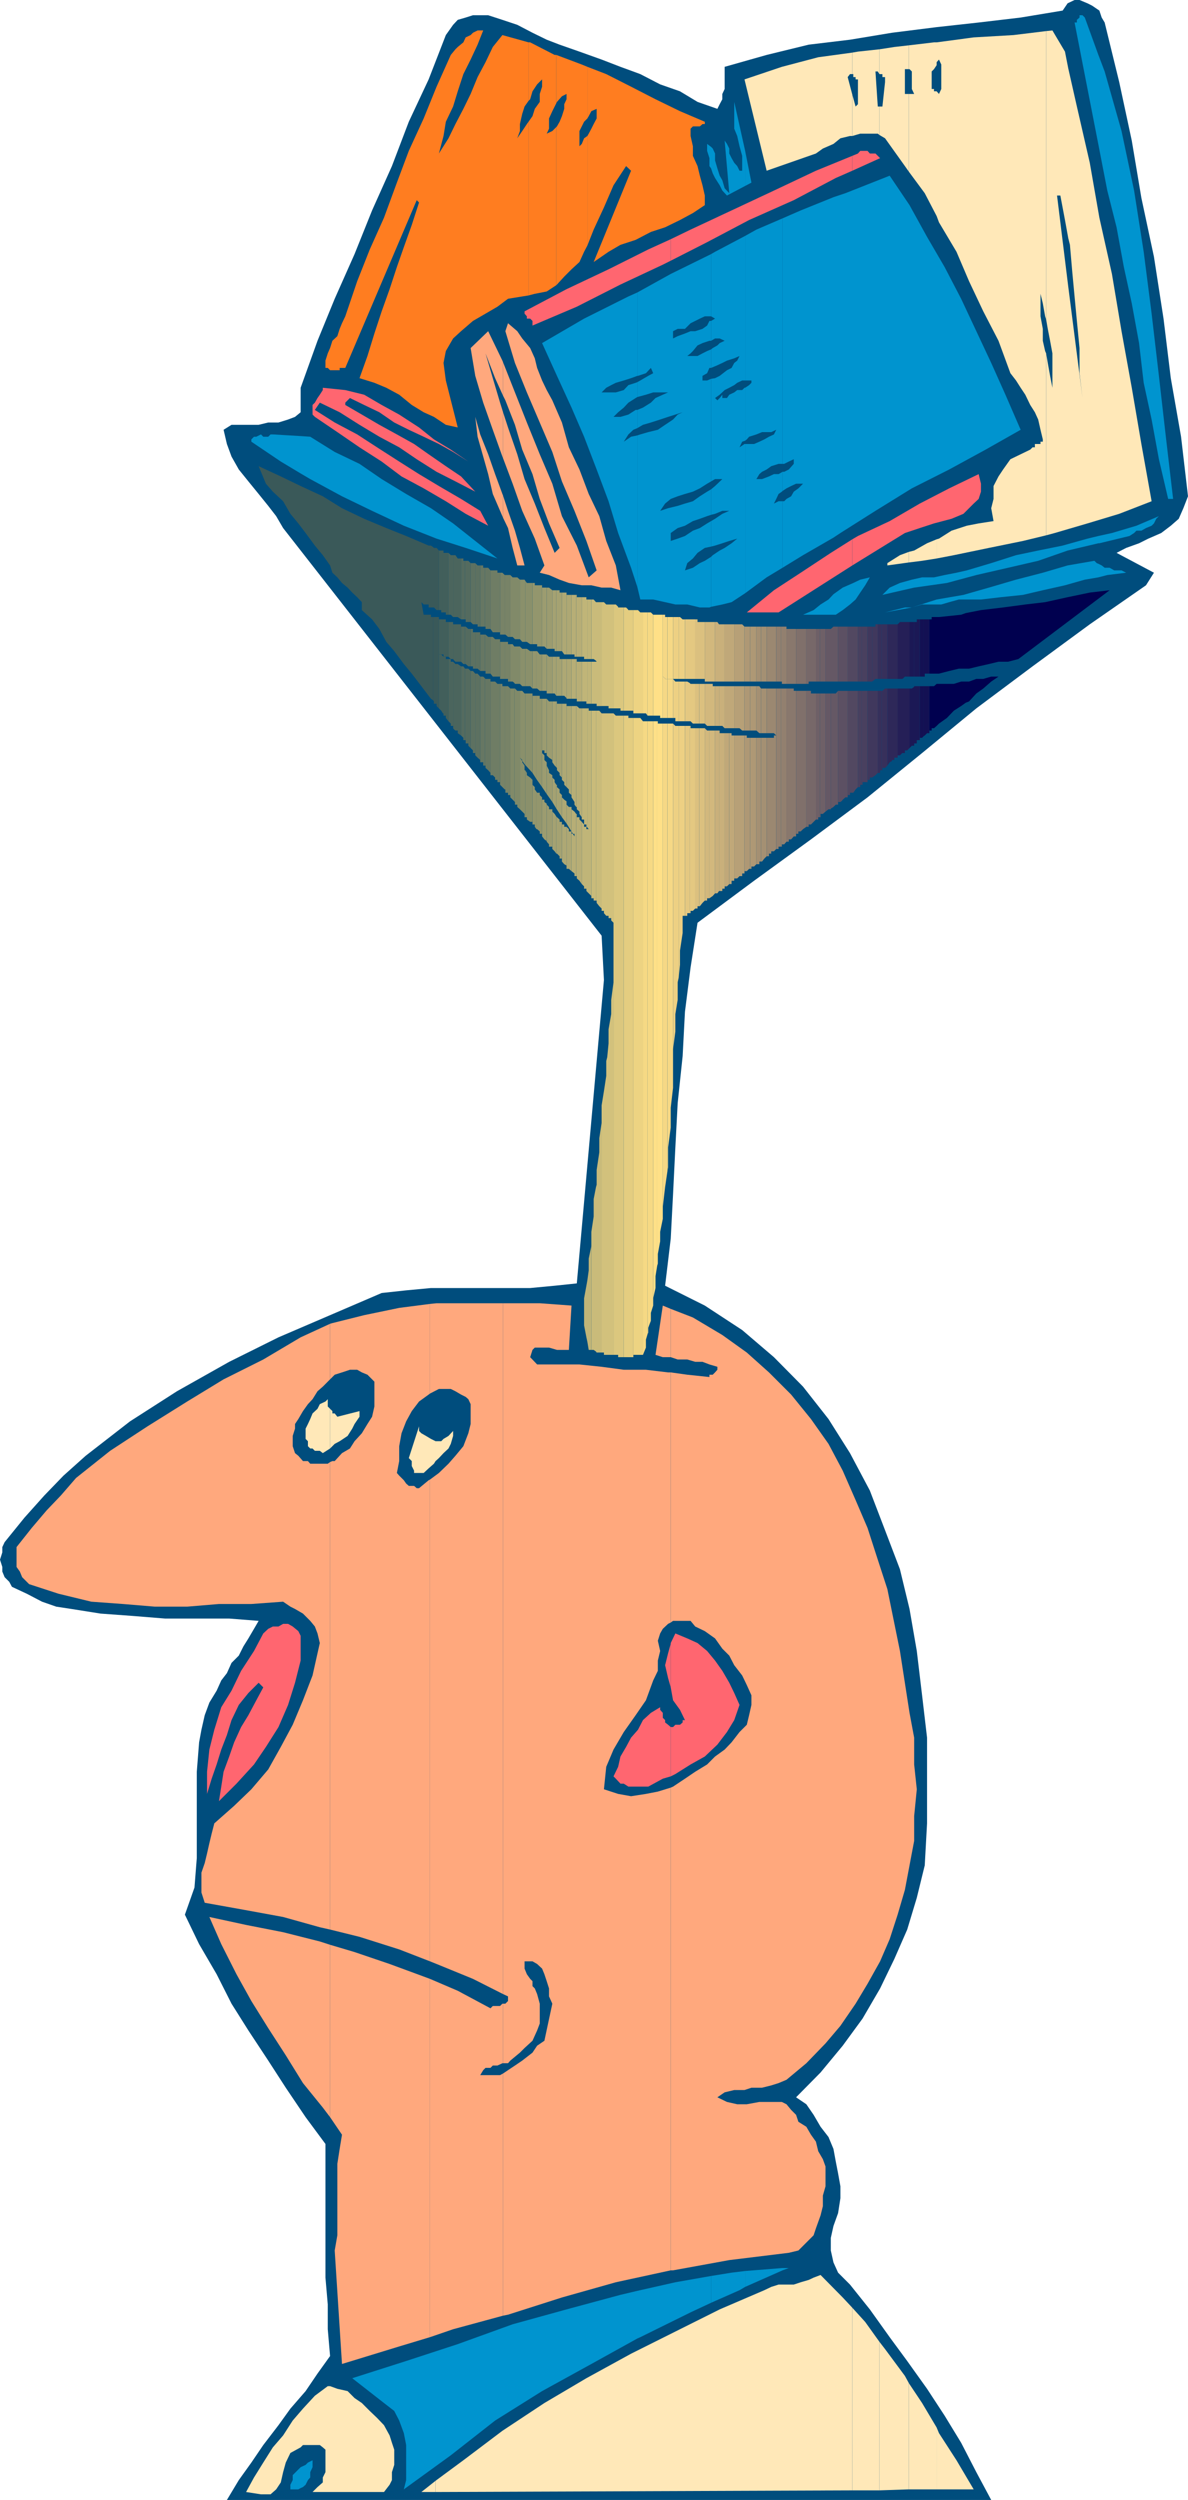 <svg xmlns="http://www.w3.org/2000/svg" width="359.199" height="755.602"><path fill="#004d7d" d="m334 6.8 4.402 18 3.797 17.7 2.903 17.3 3.8 17.802 2.899 18.699 2.199 18L357.102 132l2.097 18-1.398 3.602-1.399 3.199-2.402 2.097-2.898 2.204-3.903 1.699-2.797 1.398-3.902 1.403-2.898 1.5 11.3 6-2.402 3.796-17 11.801-17.3 12.7-17 12.703-16.4 13.5L262.3 241l-17.1 12.7-17.2 12.5-17.098 12.698-2.101 13.5-1.7 13.403-.699 13.398-1.5 14.2-.703 13.402L203.5 361l-.7 13.398-1.698 14.204 12 6 11.3 7.398 9.598 8.2 8.8 8.902 7.7 9.796L257 439.2l6 11.301 4.602 12 4.5 11.8 2.898 12 2.2 12.7 1.6 13.398 1.5 12.801v25.903l-.698 12.699-2.403 9.8-2.898 9.598-3.899 8.903-4.3 8.898-5.301 9.102-6 8.199-6.7 8.097-7.402 7.5 3.102 2.102 2.199 3.2 2.102 3.6 2.398 3.098 1.5 3.602.7 3.8.702 3.598.7 3.903v3.597l-.7 4.5-1.402 3.903-.8 3.597v3.801l.8 3.602 1.402 3.097L257 690.5l6 7.5 6 8.398 5.3 7.204 6 8.398 5.302 8.102 5 8.199 4.597 8.898 4.5 8.403H68.602l3.597-6L76 744.3l3.602-5.3 4.597-6 3.602-5 4.601-5.3L96 717.397l3.8-5.296-.698-8.102v-7.5l-.7-8.102V648l-6-8.102-6-8.898-5.3-8.2-6-9.1L70 605.601l-4.5-8.903-5.3-9.097-4.298-8.903 2.899-8.199.699-8.898V535.5l.7-8.898.702-3.801 1-4.403 1.399-3.796L65.5 511l1.402-3.102 1.7-2.199L70 502.602l2.2-2.204 1.402-2.796 1.5-2.403 1.699-2.898 1.398-2.403-8.898-.699H49.902L40 488.4l-9.598-.7-8.8-1.398-4.602-.7-4.3-1.5-4.598-2.402-4.5-2.097-.801-1.5-1.399-1.403L.7 475v-1.398l-.7-2.204.7-2.199v-1.597l.702-1.5 6-7.403 6-6.699 5.797-6 6.703-6 13.399-10.398L53.5 420.5l15.8-8.898 14.9-7.403 31.202-13.398 7.399-.801 7.5-.7h30l7.398-.698 6.703-.704 8.2-91.699-.7-13.398-96.3-123.2L83.5 156l-2.398-3.102-2.903-3.597-3.097-3.801-2.903-3.602L70 138l-1.398-3.8-1-4.302 2.398-1.5h8.2l2.902-.699h3.097l2.903-.898 2.097-.801 1.703-1.398v-7.403L96 103l5.2-12.7 6-13.5 5.3-13.198 6-13.403 5.102-13.398 6-12.801 5.199-13.398L137 7.5l1.402-1.5 2.399-.7L143 4.603h4.602l4.3 1.398 4.5 1.5L161 9.898 165.3 12l3.9 1.5 6 2.102L181.901 18l5.7 2.2 6 2.198 6 3.102 6 2.102 5.3 3.199 6 2.097.7-1.398.8-1.5v-1.602l.7-1.5V20.2l12.699-3.597 12.7-3.103L257 12l12.7-2.102L283.2 8.2l12.702-1.398 12.7-1.5L321.3 3.199 322.8 1l2.101-1h1.5l2.399 1 1.398.7 2.203 1.5.7 2.1.898 1.5"/><path fill="#ff7d20" d="m159.8 89.3 1.9-.5 3.6-.698 2.9-1.903V38.4l-1.2 1.203-1.7.796.7-1.5v-3.097l1-2.2.7-1.402.5-1V16.602h-.5l-7.4-3.801h-.5V30.5l.5-.5.7-2.398 1.402-2.102 1.5-1.5v2.2l-.703 2.198v2.403l-1.5 2.097-.699 2.204-1.2 1.699v52.5"/><path fill="#ff7d20" d="m159.8 36.8-.5.7-1.398 2.102-1.5 2.199.797-2.2V37.5l.703-3.102.7-2.199L159.8 30.5V12.8l-7.899-2.198L149 14.199l-2.2 4.602-2.398 4.5-2.101 5.097-2.2 4.5L137.7 37.5l-2.097 4.3-2.903 4.598 1.403-5.296.699-4.301L137 32.199l1.402-4.597 1.7-5.204L142.3 18l2.101-4.5 1.7-4.3h-1.7L143 9.897l-.7.704-1.5.699-.698 1.5-1.7 1.398-.703.7-1.398 1.703L132 26.199l-3.898 9.602-4.5 9.8L120 55.2l-3.898 10.602-4.301 9.597L108 85l-3.598 10.602-1 2.097-.703 1.7-.699 2.203-1.5 1.398-.7 2.2-.698 1.6-.7 2.2v2.2h.7l.699.698h2.898v-.699h1.703L126 60.5l.7.7-2.2 6.8-2.398 6.7-2.102 6-2.2 6.698-2.398 6.704-2.203 6.699-2.097 6.8-2.403 6.7 4.5 1.398 3.602 1.5 3.898 2.102 3.801 3.097 3.602 2.204 3.097 1.398 3.602 2.398 3.601.801L134.801 115l-.7-5.3.7-3.598L137 102.3l2.402-2.2L143 97l3.8-2.2 3.602-2.1 3.2-2.4 4.3-.698 1.899-.301V36.8m8.399 49.4.202-.2 2.2-2.398 2.199-2.204 2.398-2.199 1.403-3.097 1-1.903V41.102l-1 .699-.7 1.699-.703.7v-4.598l.703-1.403.7-1.398 1-1V20.199l-1.7-.699-7.703-2.898v14.597l.203-.398 1.5-1.7 1.399-.703V30l-.7 1.5v1.398l-.699 2.204-.703 1.699-.797 1.398-.203.2v47.8"/><path fill="#ff7d20" d="m177.602 74.2 1.898-4.802 3.102-6.699L185.5 56l3.8-5.8 1.5 1.402-11.3 27.597 4.5-3.097L187.602 74l4.597-1.5 4.602-2.398 4.3-1.403 4.5-2.199 3.899-2.102L213.102 62v-2.898l-.7-3.102-.8-2.898-.7-2.903-1.402-3.097v-2.903l-.7-3.097v-2.204l.7-.699h2.102l.8-.699h.7v-.7l-7.5-3.198L198.199 30l-7.398-3.8-7.5-3.802-5.7-2.199v15.602l.399-.7.8-1.5 1.602-.703v2.903L179.5 37.5l-.7 1.398-.8 1.5-.398.704v33.097"/><path fill="#3a5959" d="M129.602 164.898v18.704-.903h-1.5l-.7-.699.7 3.8h1.5v24.5l-2.2-2.902-2.902-3.796-2.398-2.903-2.903-3.898-2.398-2.801-2.102-3.898-2.199-2.903-3.098-2.8V182L108 180.5l-1.5-1.398-1.398-1.5-1.7-1.403L102 174.5l-1.5-1.398-.7-2.204-2.198-3.097-2.403-2.903-2.797-3.796-2.203-2.903-2.398-2.898-2.2-3.801-3.101-2.898-2.098-2.403-2.203-5.3L84.902 144l6 2.898 6.7 3.102 5.8 3.602 6.7 3.199 6.699 2.8 6 2.399 6.8 2.898M131 211.7l.2.3v.7h.8v.698l.7.704V196.8v1-11.3H131v25.2"/><path fill="#3a5959" d="M131 186.5h-.7v-.7h-.698v24.5l.699.9.699.5v-25.2m0-2.898h.2l.8.796h.7v-18l-.7-.796h-.8l-.2-.204v18.204m0-18.204-.7-.5h-.698v18.704H131v-18.204"/><path fill="#425f5b" d="M133.902 215.602h.2v.699h.699V217l.8 1v-18.8h-.8v-.7h-.7l-.199-.2v17.302m0-17.302-.5-.5h-.703v16.302l.703.699.5.8v-17.3"/><path fill="#425f5b" d="M133.902 197.8h.2v.7h1.5V188h-.801v-.8h-.899v10.6"/><path fill="#425f5b" d="M133.902 187.2H132.7v10.6h1.203v-10.6m-.001-2.098h.899v.699h.8v-18.7h-1.5v-.703h-.199v18.704"/><path fill="#425f5b" d="M133.902 166.398H132.7v18h.703v.704h.5v-18.704"/><path fill="#4b655d" d="m137.2 220.398.5.403h.702v.8l1 .7v-20.903l-1-.699h-.703l-.5-.5v20.2"/><path fill="#4b655d" d="m137.2 200.2-.2-.2h-.7v-.8h-.698V218l.699.7v.698H137v.704l.2.296V200.2m0-.7.5.5h1.702v-11.3H137.2v10.8"/><path fill="#4b655d" d="M137.2 188.7h-.2v-.7h-1.398v10.5l.699.7H137l.2.3v-10.8m0-2.2h1.202l1 .7v-18.4h-1l-.703-1h-.5v18.7"/><path fill="#4b655d" d="M137.2 167.8h-.9l-.698-.698V185.8h.699l.699.699h.2v-18.7"/><path fill="#546b5f" d="M140.602 223.7h.199v1h.8v.698l.7.704V202.8l-.7-.7h-1v21.6"/><path fill="#546b5f" d="m140.602 202.102-.5-.704h-.7v20.903l.7.699v.7h.5v-21.598m0-1.402h.199l.8.698h.7v-11.296h-.7l-.8-.704h-.2V200.7"/><path fill="#546b5f" d="M140.602 189.398h-1.2V200l.7.7h.5v-11.302m0-2.198h.199v.8h1.5v-17.8l-.7-.7h-1v17.7"/><path fill="#546b5f" d="M140.602 169.5h-.5v-.7h-.7v18.4h1.2v-17.7"/><path fill="#5d7161" d="M143.7 227.602v.699l.702.699.797.7v-25.2l-.797-.898h-.703v24"/><path fill="#5d7161" d="m143.7 203.602-.7-.801h-.7v23.3l.7.7v.8h.7v-24m0-1.499h.702l.797.699v-11.7h-1.5v11"/><path fill="#5d7161" d="M143.7 191.102h-.7v-1h-.7v11.296h.7v.704h.7v-11m0-2.402h.702v.698h.797v-18.5h-.797l-.703-.699v18.5"/><path fill="#5d7161" d="M143.7 170.2h-1.4V188l.7.7h.7v-18.5"/><path fill="#667763" d="M146.602 231.398h.199v.704l.8.699.7.8V205.2h-1.5l-.2-.199v26.398"/><path fill="#667763" d="m146.602 205-.5-.5h-.903v25.898h.903v1h.5V205m0-2.2h.199v.802h1.5V192.5h-.7l-.8-.7h-.2v11"/><path fill="#667763" d="M146.602 191.8h-1.403v11h1.403v-11m0-2.402h.199v.704h1.5v-17.704l-.7-.796h-1v17.796"/><path fill="#667763" d="M146.602 171.602h-.5v-.704h-.903v18.5h1.403v-17.796"/><path fill="#6f7d65" d="m149.5 234.8.2.2v.7h.702v.698h.797v.801-30.5h-.797L149.7 206h-.199v28.8M149.5 206h-1.2v28.3h.7l.5.5V206m0-1.5h1.7v.7-12h-1.5l-.2-.2v11.5m0-11.5-.5-.5h-.7v11.102l.7.898h.5V193m0-1.898h1.7v.699-18.7h-.798v-.703h-.902v18.704m0-18.704h-1.2v17.704l.7 1h.5v-18.704"/><path fill="#788367" d="M152.602 238.602h.199v1h.8v.699h.7V241v-32.898l-.7-.704h-1v31.204"/><path fill="#788367" d="M152.602 207.398h-.7v-.699h-.703v30.5l.703.7.7.703v-31.204m0-2.198h1v.8h.699v-11.3h-.7v-.7h-1v11.2"/><path fill="#788367" d="M152.602 194h-1.403v11.2h1.403V194m0-2.2h.199l.8.7h.7v-18.7h-1.7v18"/><path fill="#788367" d="m152.602 173.8-.7-.698h-.703V191.8h1.403v-18"/><path fill="#818a69" d="m155.5 242.2.2.198v.801h.702v.7l.797.703V208.8h-.797l-.703-.7h-.199v34.1"/><path fill="#818a69" d="M155.5 208.102h-1.2V241l1.2 1.2v-34.098m0-1.704.2.301h1.5v-11.3h-1.7v11m0-11.001-.5-.699h-.7V206h.7l.5.398v-11m0-2.398.2.2h1.5v-18l-.798-.7h-.902V193m0-18.5h-.5l-.7-.7v18.7h.7l.5.5v-18.5"/><path fill="#8a906b" d="M158.8 247h.5v.7l1 .698h.7V235.7l-.7-.699-1-.7v-.698l-.5-.801V247"/><path fill="#8a906b" d="M158.8 232.8h-.198v-1.402l-.7-1V230l-.703-1v15.602l.703.699.7.699v1h.199v-14.2m-.001-1.6 2.2 2.402v-24h-2.2v21.597"/><path fill="#8a906b" d="M158.8 209.602h-.198l-.7-.801h-.703V229l.703.7v.3l.899 1.2v-21.598m-.001-2.204h1.5l.7.704V196.8h-.7l-1-.7h-.5v11.297"/><path fill="#8a906b" d="M158.8 196.102h-.898l-.703-.704V206.7l.703.7h.899v-11.297M158.8 194h.5l1 .7h.7v-18.5h-1.7l-.5-.7V194"/><path fill="#8a906b" d="m158.8 175.5-.198-.3h-1.403v18l.703.8h.899v-18.5"/><path fill="#93966d" d="M162.2 250.602h.202l.797.699V252h.703v-11l-.703-.7v-.698h-.797l-.203-.301v11.3"/><path fill="#93966d" d="m162.2 239.3-.5-.698v-.704l-.7-.699v-.8 12.8h.7v.7l.5.703V239.3m0-3.8 1.702 2.398V211.2h-.703v-.898h-1V235.5"/><path fill="#93966d" d="M162.2 210.3H161v23.302l1.2 1.898v-25.2m0-2.198h.202l.797.699h.703v-11h-.703l-.797-1h-.203v11.3"/><path fill="#93966d" d="M162.2 196.8H161v11.302h1.2V196.8m0-2.1h.202v.698h1.5v-18.5H162.2V194.7m0-17.802h-.5v-.699h-.7v18.5h1.2v-17.8"/><path fill="#9c9c70" d="M165.3 254.2v.198l.7.801v.7h1v-11.297h-1v-.704l-.7-.699v-.3 11.3"/><path fill="#9c9c70" d="m165.3 242.898-.698-.5v-.699h-.7v11.102l.7.898.699.5v-11.3M165.3 240l1.7 2.398v-8.097l-1-.7v-.8l-.7-1.403v-1V240"/><path fill="#9c9c70" d="m165.3 230.398-.698-.699v-1.398l-.7-.7v-.8h.7v.8h.699V211.2h-1.399v26.7l1.399 2.101v-9.602"/><path fill="#9c9c70" d="M165.3 227.602v.699l.7.699 1 .7V212h-1l-.7-.8v16.402m0-18.802v.802h1.7V198.5h-1l-.7-.7v11"/><path fill="#9c9c70" d="M165.3 197.8h-1.398v11h1.399v-11m-.001-1.698h1.7v-17.704l-1-.796h-.7v18.5"/><path fill="#9c9c70" d="M165.3 177.602h-1.398v17.796h.7l.699.704v-18.5"/><path fill="#a5a272" d="M168.2 258h.202l.797.8v.7h.703v-11.102h-.703v-.699l-.797-.699-.203-.2V258"/><path fill="#a5a272" d="m168.2 246.8-.5-.8-.7-.7v11.302l.7.699.5.699v-11.2m0-2.402 1.702 2.602v-6.7l-.703-.698v-1l-.797-.704v-.699h-.203v7.2"/><path fill="#a5a272" d="m168.2 237.2-.5-.802v-.699L167 235v7.398l1.2 2V237.2m0-5.302.202.204v.699l.797.8v.7l.703.699v-22.3h-1.5v-.7h-.203v19.898"/><path fill="#a5a272" d="M168.2 212H167v18.398l.7 1 .5.5V212m0-1.7h1.702v-11.1h-.703v-.7h-1v11.8"/><path fill="#a5a272" d="M168.2 198.5H167v11.102h.7l.5.699V198.5m0-1.7h1.702v-17.698h-.703v-.704h-1v18.403"/><path fill="#a5a272" d="M168.2 178.398H167v17.704h.7v.699h.5v-18.403"/><path fill="#aea874" d="M171.3 261.602v1h.7l.8.699v-12h-.8v-.7l-.7-.703v11.704"/><path fill="#aea874" d="M171.3 249.898h-.698v-.699h-.7v11.2l.7.8.699.403v-11.704m-.001-1 1.5 2.403v-7.403h-.8l-.7-.699v-1 6.7"/><path fill="#aea874" d="m171.3 242.2-.698-.5-.7-.7v6l1.399 1.898V242.2m-.001-4.302.7.704v1l.8.699V241v-27.602h-1.5v-.699 25.2"/><path fill="#aea874" d="M171.3 212.7h-1.398v23l.7.698v.801l.699.7v-25.2M171.3 211v.2h1.5v-12h-1.5V211"/><path fill="#aea874" d="M171.3 199.2h-1.398v11.1h.7l.699.7v-11.8m-.001-1.4h1.5v-18h-1.5v-.698V197.8"/><path fill="#aea874" d="M171.3 179.102h-1.398V196.8l.7 1h.699v-18.7"/><path fill="#b7ae76" d="M174.2 264.8h.202v.7l.797.7.703 1v-18.802l-.703-.699V247h-.797v-1h-.203v18.8"/><path fill="#b7ae76" d="m174.2 246-.5-.7-.9-.698v6.699l.4.699h.5v.8l-.5-.8h-.4v11.3l.9.7v.8h.5V246m0-2.102h.202v.704l.797.699V246l.703 1v-32.898h-.703l-.797-.704h-.203v30.5"/><path fill="#b7ae76" d="M174.2 213.398h-1.4V241l.9 1.398v.801l.5.7v-30.5m0-2.199h.202v.8h1.5v-12h-1.5v-.8h-.203v12"/><path fill="#b7ae76" d="M174.2 199.2h-1.4v12h1.4v-12m0-.7h1.702v-18h-1.5v-.7h-.203v18.7"/><path fill="#b7ae76" d="M174.2 179.8h-1.4v18h.9v.7h.5v-18.7"/><path fill="#c0b578" d="M177.602 405.602 178 408h.8v-31.398l-.8 3.796V384l-.398 2.898v18.704m0-18.704-.301 1.704-.7 3.796v8.204l.7 3.597.3 1.403v-18.704m.001-117.296 1.199 1.199v-56H178v-.7h-.398v36l.398.5v.7-.7h-.398v19m0-18.999h-.301v-.704h-.7v-.699l-.699-.8v18.8l.7.7v.703h.699v.699l.3.3v-19"/><path fill="#c0b578" d="M177.602 214.102h-1.7v33.597h.7v1.5h.699v.7l.3.203v-36m.001-1.402h1.199V200h-1.2v12.7"/><path fill="#c0b578" d="M177.602 200h-1.7v12h1.399v.7h.3V200m.001-.8h1.199v-18h-1.2v18"/><path fill="#c0b578" d="M177.602 181.2h-.301v-.7h-1.399v18h.7v.7h1v-18"/><path fill="#c9bb7a" d="m180.2 408.5.202.3h1.5v-74.698 5.296L181.2 344v4.3l-.797 5.302v4.5l-.203.699V408.5m0-49.7-.7 3.598v5.301l-.7 4.602V408h.7l.7.5v-49.7m0-86.6h.202v.698l.797 1 .703.704v-59l-.703-.801h-1v57.398"/><path fill="#c9bb7a" d="M180.2 214.8h-1.4v56.7h.7v.7h.7v-57.4m0-2.1h.202v.698h1.5V182H180.2v17.7l.203.3h.797-1v12.7m0-12.7h-1.4v12.7h1.4V200m0-18-.7-.8h-.7v18h.7l.7.5V182"/><path fill="#d2c17c" d="M183.602 409.5h1.898V296.898l-.7 5.301v4.301l-.8 4.602v4.296l-.398 4.102v90m0-90-.301 1.2v4.5l-.7 4.6-.699 4.302V408.8h.7v.699h1v-90m0-42.699H184v.7h.8v.7l.7.698v-63.296h-1.898V276.8m0-61.198h-1.7V275.3h.7v.7l.699.8h.3v-61.198m.001-2.204H184v.704h1.5v-31.403h-1.898v30.7m0-30.699h-.301l-.7-.7h-.699v31.398h1.7V182.7"/><path fill="#dbc77e" d="M186.902 409.5v.7h1.7V216.3h-1.7v193.2m0-193.2h-.703l-.699-.698V409.5h1.402V216.3m0-2.198h.7v.699h1v-31.2h-1.7v-.203 30.704m0-30.704-.703-.699h-.699v31.403h1.402v-30.704"/><path fill="#e4cd80" d="M189.8 410.2h1.7V217H190v-.7h-.2v193.9"/><path fill="#e4cd80" d="M189.8 216.3h-1.198v193.9h1.199V216.3m-.001-1.5h1.7v-30.402H190l-.2-.296V214.8"/><path fill="#e4cd80" d="m189.8 184.102-.5-.5h-.698V214.8h1.199v-30.7"/><path fill="#edd382" d="M192.902 409.5h1.5V218l-.8-1h-.7v192.5m0-192.5H191.5v193.2-.7h1.402V217m0-1.398h1.5v-30.5h-.8l-.7-.704v31.204m0-31.204H191.5v31.204h1.402v-31.204"/><path fill="#f6d984" d="m195.8 403.2.2-.4v-1.5l.8-2.1v-2.4l.7-2.198V218h-1.7v185.2"/><path fill="#f6d984" d="M195.8 218h-1.398v191.5l.899-2.2v-2.402l.5-1.699V218m-.001-1.7h1.7v-30.5l-.7-.698h-1V216.3"/><path fill="#f6d984" d="M195.8 185.102h-1.398v30.5h.899l.5.699v-31.2"/><path fill="#ffe087" d="m198.7 382.602.202-.704V379l.7-3.8v-2.9l.8-3.902V218.7h-1.5v-.7h-.203v164.602"/><path fill="#ffe087" d="M198.7 218h-1.2v174.398l.7-3.097v-3.602l.5-3.097V218m0-1.7h.902v.7h.8v-31.2H198.7v30.5m0-30.5h-1.2v30.5h1.2v-30.5"/><path fill="#f6d885" d="m201.8 354 .2-1.2v-6l.8-6v-6l.7-6V218.7h-1.7V354"/><path fill="#f6d885" d="M201.8 218.7h-1.398v146.1l.7-6 .699-4.8V218.7m-.001-1.7h1.7v-11.8h-1.7V217"/><path fill="#f6d885" d="M201.8 205.2h-.698v-.2l-.7-.5V217h1.399v-11.8"/><path fill="#f6d885" d="M201.8 205.2h1.7v-18.7h-1.7v18.7"/><path fill="#f6d885" d="M201.8 186.5h-.698v-.7h-.7v18.7l.7.5v.2h.699v-18.7"/><path fill="#edd083" d="m205.2 295.5.402-3.898V287.3l.8-5.301v-5.2h.7v-57.402h-1.903V295.5"/><path fill="#edd083" d="M205.2 219.398h-1l-.7-.699v98.403l.7-5.301V306.5l.702-4.3v-5.302l.297-1.398v-76.102M205.2 218h1.902v-12h-1.903v12"/><path fill="#edd083" d="M205.2 206h-1l-.7-.8V217h.7v1h1v-12m0-.8h1.902v-18h-.7l-.8-.7h-.403v18.7"/><path fill="#edd083" d="M205.2 186.5h-1.7v18.7h1.7v-18.7"/><path fill="#e4c881" d="M208.5 276h.3v-.7h.7l.7-.698v-54.5h-1.4v-.704h-.3V276"/><path fill="#e4c881" d="M208.5 219.398h-1.398v57.403h.699V276h.699v-56.602m0-1.398h.3l.7.7h.7v-12h-1.4l-.3-.302V218m0-11.602-.7-.398h-.698v12h1.398v-11.602m0-1.198h1.7v-18h-1.7v18m0-18h-1.398v18h1.398v-18"/><path fill="#dbc07f" d="M211.402 273.898h.2l.8-1 .7-.699v-52.097h-1.7v53.796"/><path fill="#dbc07f" d="M211.402 220.102H210.2v54.5h.703v-.704h.5v-53.796m-.001-1.402h1.7v-12h-1.7v12"/><path fill="#dbc07f" d="M211.402 206.7H210.2v12h1.203v-12m-.001-1.5h1.7V188h-1.7v17.2m0-17.2h-.5v-.8h-.703v18h1.203V188"/><path fill="#d2b87d" d="m214.5 271.5 1-.7.7-.8v-49.2h-1.7v50.7"/><path fill="#d2b87d" d="M214.5 220.8h-.7l-.698-.698v52.097h.699v-.699h.699v-50.7m0-1.402h1.7v-12h-.7v-.699h-1v12.7m0-12.699h-1.398v12l.699.698h.699V206.7m0-.7h1.7v-18h-1.7v18m0-18h-1.398v18h1.398v-18"/><path fill="#c9b07b" d="M217.402 269.3h1v-.698h.7v-47h-1.5v-.801h-.2v48.5"/><path fill="#c9b07b" d="M217.402 220.8H216.2V270h.703l.5-.7v-48.5m-.001-1.402h1l.7.704v-12.704h-1.7v12"/><path fill="#c9b07b" d="M217.402 207.398H216.2v12h1.203v-12m-.001-1.398h1.7v-17.3h-1.7V206m0-17.3-.5-.7h-.703v18h1.203v-17.3"/><path fill="#c0a879" d="M220.5 267.2h.7v-1h.8v-43.9h-.8v-.698h-.7v45.597"/><path fill="#c0a879" d="M220.5 221.602h-1.398v46.296h.699l.699-.699v-45.597m0-1.5h1.5v-12.704h-1.5v12.704m0-12.704h-1.398v12.704h1.398v-12.704m0-1.398h1.5v-17.3h-1.5V206m0-17.3h-1.398V206h1.398v-17.3"/><path fill="#b7a077" d="m223.402 265 .2-.2h.8v-.8h.7v-41.7h-1.7V265m0-42.7H222v43.2h.902l.5-.5v-42.7m0-2.198h.2l.8.699h.7v-13.403h-1.7v12.704m0-12.704H222v12.704h1.402v-12.704m0-1.398h1.7v-16.602l-.7-.699h-1V206m0-17.3H222V206h1.402v-17.3"/><path fill="#ae9875" d="M226.8 262.602h.4v-.704h.8l.7-.699V223h-1.9v39.602"/><path fill="#ae9875" d="M226.8 223h-1v-.7h-.698v41h.699l.699-.698h.3V223m0-2.2h1.9v-13.402h-1.9v13.403"/><path fill="#ae9875" d="M226.8 207.398h-1.698v13.403h1.699v-13.403M226.8 206h1.9v-16.602h-1.9V206"/><path fill="#ae9875" d="M226.8 189.398h-1.698V206h1.699v-16.602"/><path fill="#a49073" d="M230.102 260.398h.3l.7-.898.699-.7V223h-1.7v37.398"/><path fill="#a49073" d="M230.102 223h-1.403v38.2h.903v-.802h.5V223m0-1.398h1.699v-13.5h-1.7v13.5"/><path fill="#a49073" d="m230.102 208.102-.5-.704h-.903v13.403l.903.8h.5v-13.5m0-2.101h1.699v-16.602h-1.7V206"/><path fill="#a49073" d="M230.102 189.398h-1.403V206h1.403v-16.602"/><path fill="#9b8871" d="M233.2 258v-.7h.8l.7-.698V222.3h-.7v.7h-.8v35m0-35h-1.4v35.8h.7v-.8h.7v-35"/><path fill="#9b8871" d="M233.2 221.602h.8l.7.699v-14.2h-1.5v13.5m0-13.499h-1.4v13.5h1.4v-13.5m0-2.102h1.5v-16.602h-1.5V206m0-16.602h-1.4V206h1.4v-16.602"/><path fill="#92806f" d="M236.102 255.898h.3v-.699h.7l.699-.8v-46.297h-1.7V222.3h.301-.3v33.597"/><path fill="#92806f" d="M236.102 222.3h-1.403v34.302h.703v-.704h.7v-33.597m0-14.199h-1.403V222.3h1.403v-14.2m0-2.1h.3v.7h1.399v-17.302h-1.7V206"/><path fill="#92806f" d="M236.102 189.398h-1.403V206h1.403v-16.602"/><path fill="#89786d" d="M239 253.7h.2l.8-.9h.7v-44h-.7v-.698h-1v45.597m0-45.597h-1.2v46.296h.7v-.699h.5v-45.597m0-1.402h1.7v-16.598H239v16.597m0-16.597h-1.2v16.597h1.2v-16.597"/><path fill="#80706b" d="m242.102 251.3.699-.698 1-.704v-41.097h-1.7v42.5"/><path fill="#80706b" d="M242.102 208.8h-1.403V252h.703v-.7h.7v-42.5m0-2.1h1.699v-16.598h-1.7v16.597"/><path fill="#80706b" d="M242.102 190.102h-1.403v16.597h1.403v-16.597"/><path fill="#776869" d="M245 249.2h.2l1.5-1.5v-38.098h-1.5v-.801h-.2v40.398m0-40.399h-1.2v41.098h.7v-.699h.5v-40.398m0-2.801h1.7v-15.898H245V206m0-15.898h-1.2v16.597h.7V206h.5v-15.898"/><path fill="#6e6067" d="M247.902 247h.2v-1h.699l.8-.7v-35.698h-1.699V247"/><path fill="#6e6067" d="M247.902 209.602H246.7v38.097h.703V247h.5v-37.398m-.001-3.602h1.7v-15.898h-1.7V206"/><path fill="#6e6067" d="M247.902 190.102H246.7V206h1.203v-15.898"/><path fill="#655865" d="m251.2 244.398.8-.5.7-.699h.702v-34.398l-.703.8h-1.5v34.797"/><path fill="#655865" d="M251.2 209.602h-1.598V245.3l.898-.7h.7v-35m0-3.6h2.202v-16.602H252l-.8.704V206m0-15.898h-1.598V206h1.597v-15.898"/><path fill="#5c5063" d="m254.602 242 .199-.3.8-.7h.7v-32.2h-1.7V242"/><path fill="#5c5063" d="M254.602 208.8h-1.2v34.4-.802h.7l.5-.398v-33.2m0-2.8h1.699v-16.602h-1.7V206"/><path fill="#5c5063" d="M254.602 189.398h-1.2V206h1.2v-16.602"/><path fill="#524861" d="M257.7 239.602h.3l.7-1 .702-.704v-29.097H257.7v30.8m0-30.801h-1.4V241v-.7h.7v-.698h.7V208.8m0-2.8h1.702v-16.602H257.7V206m0-16.602h-1.4V206h1.4v-16.602"/><path fill="#49405f" d="M260.602 237.2h.199v-.802h1.5v-27.597h-1.7v28.398"/><path fill="#49405f" d="M260.602 208.8h-1.2v29.098h.7v-.699h.5v-28.398m0-2.801h1.699v-16.602h-1.7V206"/><path fill="#49405f" d="M260.602 189.398h-1.2V206h1.2v-16.602"/><path fill="#40385d" d="m263.7 235 1-.7.702-.698V208.8H263.7V235m0-26.2h-1.4v26.9h.7v-.7h.7v-26.2m0-2.8 1-.8h.702v-16.5h-.703v.698h-1V206"/><path fill="#40385d" d="M263.7 189.398h-1.4V206h1.4v-16.602"/><path fill="#37305b" d="M266.602 232.8h.199v-.698h.8l.7-.704v-23.296h-.7l-.8.699h-.2v24"/><path fill="#37305b" d="M266.602 208.8h-1.2v24.802h.7v-.801h.5v-24m0-3.601h1.699v-16.5h-1.7v16.5"/><path fill="#37305b" d="M266.602 188.7h-1.2v16.5h1.2v-16.5"/><path fill="#2e2859" d="M269.7 230v-.3h.702v-.7h1v-20.898H269.7V230m0-21.898h-1.4v23.296l.7-1 .7-.398v-21.898m0-2.902h1.702v-16.5H269.7v16.5m0-16.5h-1.4v16.5h1.4v-16.5"/><path fill="#251f57" d="M273.102 227.602h.5v-.801h.699l.699-.7v-18h-1.898v19.5m0-19.499h-1.7V228.3h.7l.699-.7h.3v-19.5m.001-3.1.5-.5H275V188h-1.898v17m0-17h-1l-.7.7v16.5h1.399l.3-.2v-17"/><path fill="#1b1855" d="M276.402 225.398v-.699h.797v-1h.903v-16.3h-1.7v18m0-17.797-.703.5H275v18l.7-.704h.702v-17.796m0-3.102h1.7v-17.3h-.903v.8h-.797v16.5"/><path fill="#1b1855" d="M276.402 188H275v16.5h1.402V188"/><path fill="#131053" d="m279.3 222.5.302-.2.699-.698H281v-14.204h-1.7V222.5"/><path fill="#131053" d="M279.3 207.398h-1.198V223.7v-.7h.699l.5-.5v-15.102m-.001-2.898h.302v-.898H281v-16.403h-1.7V204.5"/><path fill="#131053" d="M279.3 187.2h-1.198v17.3h1.199v-17.3"/><path fill="#00004f" d="m282.402 220.102.797-.704.703-.699v-12h-.703l-.797.7v12.703m0-12.704H281v14.204-.801h.7v-.7h.702v-12.703m0-3.796h1.5V186.5h-1.5v17.102m0-17.102h-.703v.7H281v16.402h1.402V186.5M292 212.398l1-.398 2.2-2.398 2.1-1.5 2.4-2.102 2.202-1.5H299.7l-2.398.7H295.2l-2.2.8h-1v6.398m0-6.398h-1.398l-2.2.7h-4.5v12l2.399-1.7 2.101-2.2 2.2-1.402 1.398-1V206m0-3.898h1l2.902-.704L299 200.7l2.902-.699h2.899l3.101-.8 27.598-20.802-6 .704-6.7 1.398-6.8 1.5-6 .7-6.7.902-6.698.796-4.602.903v16.8m0-16.802-1.398.5-6.7.7v17.102L287 202.8l2.902-.7H292v-16.8"/><path fill="#ffa87d" d="m99.8 639.898 3.602 5.301-.703 4.301L102 654v21.602l-.8 4.597 2.202 34.301 17.297-5.3 9.301-2.802V598.102l-1.898-.704-10.301-3.796L107.199 590l-7.398-2.2v52.098"/><path fill="#ffa87d" d="m99.8 587.8-3.1-1-11.098-2.8-11.2-2.2-11.101-2.402 3.601 8.204 4.598 9.097 4.5 8.102L81.102 613l5.3 8.2 5.2 8.402 6 7.398 2.199 2.898v-52.097M99.8 583.2l8.9 2.198 12 3.801 9.3 3.602V447.199l-.398.2-2.903 2.402H126l-.8-.7h-1.598l-.801-.703-.7-1-.699-.699-.703-.699-.699-.8.7-3.598v-4.5l.702-3.903 1.399-3.597 1.699-3.102 2.2-2.898 2.902-2.102.398-.3v-27.098l-9.3 1.199-10.598 2.199-9.602 2.398-.7.204v16.796l1.4-1.398 2.202-.7 2.399-.8H108l1.402.8 1.7.7 1.398 1.398.7.704v7.5l-.7 3.097-1.398 2.2-1.7 2.8-2.203 2.403-1.398 2.199-2.399 1.398-2.203 2.403h-.699l-.7.296V583.2"/><path fill="#ffa87d" d="m99.8 441.898-.698.5H93.8l-.7-.796h-1.5L90.2 440l-1-.8-.699-2.098V434l.7-2.2v-1.402l1-1.5 1.402-2.398 1.5-2.102 1.398-1.5L96 420.5l1.602-1.398 2.199-2.204v-16.796l-8.899 4.097-11.3 6.7-12 6-11 6.703-12 7.5L33.3 438.5 23 446.7l-4.598 5.3-4.3 4.5-4.5 5.3L5 467.603v6L6 475l.7 1.7.702.698 1.399 1.403 8.898 2.898 9.903 2.403 9.597.699 9.602.8h9.8l9.598-.8H76l9.602-.7 2.199 1.5 1.398.7 2.403 1.398 2.199 2.2 1.398 1.703.801 2.097.7 2.903-.7 3.097-1.5 6.7-2.898 7.5L88.5 521.3l-3.598 6.7-3.8 6.8-5.102 6-5.2 5-6 5.302-.8 3.097-.7 2.903-.698 3.097-.7 2.903-1 2.898v6l1 3.102 11.7 2.097 12 2.2 11.097 3.101 3.102.7V441.897M130 706.398l7-2.398 15.102-4.102V626.7l-.903.5h-6l.903-1.5.699-.699h1.5l.699-.7h1.402l1.5-.698h.2v-18h-.2l-.703.699H149l-.7.699-9.898-5.3-8.402-3.598v108.296m0-113.599 2 .802 11 4.5 9.102 4.597V393.9H132l-2 .203V421.2l2.7-1.398h3.6l1.4.699 1.702 1 1.399.7.8.698.7 1.5v6l-.7 2.801-1.5 3.903L137.7 440l-2.097 2.398-2.903 2.801-2.699 2v145.602"/><path fill="#ffa87d" d="m152.102 699.898 1.5-.296 16.3-5.204 16.297-4.597 16.602-3.602V540.301l-3.899 1.199-3.601.7-4.5.698-3.899-.699-4.3-1.398.699-6.801 2.199-5.2 3.102-5.3 3.597-5.102 3.102-4.5 2.199-6 1.402-2.898v-3.102l.7-2.898-.7-3.102.7-2.199.8-1.398 1.598-1.5.8-.403v-75.597h-.8l-6.7-.801h-6.698l-6.7-.898-6.703-.704h-12.797l-2.101-2.199L161 408l.7-.7h4.3l2.402.7H172l.8-13.398-9.6-.704h-11.098V602.7l1.5.7v1.402l-.801.8h-.7v18h1.5l.7-.8 2.898-2.403 1.403-1.398 2.398-2.2 1.402-3.1.797-2.098v-6l-.797-2.903-.702-1.7-.699-.7v-1.5l-.7-.698-1-1.403-.698-1.699v-2.2H161l1.402.802 1.5 1.398.7 1.7.699 2.1.699 2.2v2.398l1 2.204-2.398 11.199-2.2 1.5-1.402 2.097-3.098 2.403-2.203 1.5-3.597 2.398v73.2m0-543.399 1.5 3.102 1.398 6 1.402 5.296h2.2l-1.403-5.296-1.5-5.204-2.097-6-1.5-4.597v6.699"/><path fill="#ffa87d" d="m152.102 149.8-.2-.5-2.203-6-2.097-6-2.403-6-1.5-5.3.703 6 1.7 6 1.5 5.3 1.398 6 2.2 5.098.902 2.102v-6.7m0-11.3 2.898 7.7 2.902 8.198 3.797 8.403 2.903 8.097-1.403 2.204 2.801.699 3.2 1.398 2.8 1 3.902.7h2.899l3.101.703h2.899l2.8.796-1.402-7.5-2.898-7.398-2.102-7.5-3.199-6.7-2.8-7.402-3.2-6.699-2.098-7.5L167 121l-1.7-3.102-1.398-2.898-1.5-3.8-.703-2.9-1.398-3.1-2.399-2.9-1.5-2.198-2.8-2.403-.801 2.403 2.898 9.597 3.602 8.903 3.898 9.097 3.801 8.903 2.902 8.898 3.797 8.898 3.602 9.102 3.101 8.898L178 174.5l-3.598-9.602-4.5-8.898-2.902-9.8-3.8-8.9-3.9-9.6-3.6-9.098-3.598-9.102v10.102L152.8 121l2.898 7.398 2.203 7.5 3.098 7.403 2.2 7.5 2.8 7.398 3.2 7.403-1.5 1.5-3.098-7.5-2.903-7.403-3.097-7.398-2.2-7.5-2.8-8.102-1.5-4.597V138.5"/><path fill="#ffa87d" d="m152.102 124.602-.903-2.903-2.199-7.398-2.2-7.5 2.9 7.5 2.402 5.3V109.5l-.2-.5-4.3-8.898-5.301 5.097 1.398 8.403 2.403 8.097 2.898 8.2 2.902 8.101.2.5v-13.898M202.8 686.2h.7l17-3.098 18-2.204 2.902-.699 4.598-4.597.7-2.102 1.402-3.898.699-2.801v-3.2l.8-2.8v-6l-.8-2.2-1.399-2.402-.703-2.898-1.5-2.102-1.398-2.398-2.399-1.5-.703-2.102-1.5-1.5-1.398-1.699-1.399-.7h-6.8l-3.801.7h-2.899l-3.101-.7-2.899-1.402 2.2-1.5L222 631.7h3.102l2.097-.699h3.203l2.797-.7 2.203-.698 2.399-1 6-5 5.8-6 4.5-5.301 4.598-6.7 3.602-6 3.8-6.8 2.899-6.7 2.402-7.402 2.2-7.5 1.398-7.398 1.402-7.403v-7.5l.797-8.097-.797-7.5V525.2L275 517.7l-2.898-18.7-3.801-18.7-2.899-8.902-3.101-9.597-3.602-8.403-3.898-8.898-4.301-8.102-5.3-7.5-6-7.398-6.7-6.7-6.7-6-7.398-5.3-8.902-5.3-6.7-2.598v14.597l2.102.7h2.899l2.398.703h2.203l2.098.796 2.402.704V414l-.703.8-.699.7h-1v.7l-6.7-.7-5-.7v75.598l.7-.5h5.3l1.4 1.704 2.902 1.398 3.097 2.2 2.203 3.1 2.098 2.098 1.5 2.903 2.402 3.097 1.399 2.903 1.398 3.097v2.903l-.699 3.097-.7 2.903-2.198 2.199-2.403 3.102-2.097 2.199-2.903 2.097-2.398 2.403-3.602 2.199-3.097 2.102L203.5 540l-.7.3v145.9"/><path fill="#ffa87d" d="m202.8 395.602-2.398-1L198.2 409.5l2.203.7h2.399v-14.598"/><path fill="#ff6670" d="M90.902 494.398v7.5l-1.703 6.704-2.097 6.699L84.199 522l-3.797 6-3.601 5.3-5.301 5.802-5.3 5.296.702-4.398.7-4.5 1.699-4.602 1.5-4.296L72.902 522l2.2-3.602 2.398-4.5L79.602 510l-1.403-1.398-3.097 3.097-2.903 3.602L70 519.898l-1.398 4.5-1.7 4.403-1.402 4.5-1.5 4.3-1.398 4.598V535.5l.699-6.7 1.5-6 2.101-6.8L70 511l2.902-6 3.899-6 2.8-5.3 1.5-1.4 1.399-.698h1.7l1.402-.801h1.5l1.398.8L90.2 493l.702 1.398m50.7-354.898L137 136.602l-4.3-2.403-4.598-2.199-4.5-2.102-4.403-2.199-4.5-3.097-4.597-2.204-4.301-2.097-1.399 1.398v.7l5 2.902 5.297 3.097 5.301 2.903 5.2 2.898 4.402 3.102 5.199 3.597 4.601 3.102 4.297 4.602-6-3.102-5.699-2.898-6-3.801-5.3-3.602-6-3.199-6-3.602-6-3.796-6-2.903-1.5 2.2 6 3.8 6.8 3.602 6 3.898 6.7 4.301 6 3.8 6 3.598 6.702 3.903 5.797 3.597 2.403 4.5-6.801-3.597-6-3.801-6.7-3.898-6.699-3.602-6-4.5-6.703-4.3-6.699-4.598L95.2 126l-.7-.7v-2.902l.7-.699.8-1.398.7-1 .902-1.403v-.699l6.8.7 5.7 1.402 5.3 3.097 5.297 2.903 6 3.898 4.5 3.602 5.102 3.097 5.3 3.602M202.8 536.898l1.4-.699 4.6-2.898 4.302-2.403 3.8-3.597 2.899-3.801 2.199-3.602 1.602-4.597-1.602-3.602-1.5-3.097-2.098-3.602-2.203-3.102-2.398-2.898-2.899-2.398-3.101-1.403-3.602-1.5-1.398 2.903V510l.699 3.898 2.102 2.903 1.5 3.097h-.7v.704l-.8.699h-1.403l-.699.699h-.7v14.898"/><path fill="#ff6670" d="m202.8 522-.8-.7-.898-.698v-.704l-.7-.699v-1.5l-.8-.898V516l-2.801 1.7-2.399 2.198-1.5 2.903-2.101 2.398-1.5 2.801-1.7 2.898-.699 3.102-1.402 2.898.7.704 1.402 1.5h1L190 540h6l4.402-2.398 2.399-.704V522m-.001-25.2-.8 2.9-.898 3.6.898 3.9.8 2.8v-13.2m0-418 11-5.6 12.7-6.7 13.5-6 12.7-6.7 5-2.198v-4.5l-11 4.5-12.7 6-12.8 6-12.4 5.796-6 2.903v6.5"/><path fill="#ff6670" d="m202.8 72.3-6.8 3.098-12 6-12.7 6-12.698 6.704v.699l.699.8v.7h1L161 97v1.398l13.402-5.699 13.2-6.699 12.8-6 2.399-1.2v-6.5m54.899 98.598 12-7.398 3.902-2.398 4.5-1.5 4.3-1.403 5.297-1.398 3.602-1.5 3.101-3.102 1.5-1.398.7-2.2V146.2l-.7-2.898-8.902 4.3-8.898 4.598-9.102 5.3-9.598 4.5-1.703 1v7.898"/><path fill="#ff6670" d="m257.7 163-6.5 4.102-9.098 6-8.102 5.296-8.2 6.704h9.602l22.297-14.204V163m.001-111.398 8.402-3.801-1.403-1.403H263l-.7-.796h-2.198l-.7.796-1.703.704v4.5"/><path fill="#0094cf" d="m90.902 752 .7-.3.8-.7.7-1.398.699-.801v-1.602l.699-1.5v-2.097l-1.398.699-.7.699-1.5.7v6.3m0-6.3-.703.698-1.699 1.704v1.5L87.8 751v1.398h2.4l.702-.398v-6.3m0-602.598 2.899 1.699 9.601 5.199 9.098 4.398 9.602 4.5 9.898 3.903 8.8 2.8 9.602 3.2-6.703-5.301-6.699-5.3-6.7-4.598-7.5-4.301-7.398-4.5-6.703-4.602-7.5-3.597L93.801 132l-2.899-.2v11.302m0-11.302-8.402-.5h-.7l-.698.7h-1.5l-.7-.7-1.402.7h-.7l-.8.8v.7l8.902 6 6 3.602V131.8m101.798 575 .902-.402 15.199-7.5L215 696v-8.102l-10.8 1.903-11.5 2.597v14.403m0-14.403-5.098 1.204L171.3 698l-16.3 4.5-16.598 6-15.601 5.102L106.5 718.8l9.602 7.5 3.097 2.398 1.5 2.903 1.403 3.796.699 3.602v10.602l-.7 2.796 14.2-10.296 13.398-10.5 14.203-8.903 14.899-8.199 13.898-7.7v-14.402m.001-514.999.902 3.801h3.898l3.602.801 3.097.7h3.602l3.8.902h2.899l.5-.204v-15.097l-1.898 1.199-1.5.7-2.102 1.402-2.398.796.699-2.199 1.699-1.398 1.402-1.7 2.2-1.5L215 165.2v-7.7l-1.2.7-2.198 1.402-2.102.796-2.398 1.602-2.2.8-2.101.7v-2.398l2.101-1.5 2.2-.704 2.398-1.398 2.102-.7 2.199-.8 1.199-.398v-7.704l-1.2.704-2.198 1.398-2.102 1.5-2.398.7-2.2.698-2.902.704-2.398.796 1.5-2.199 1.699-1.398 2.101-.801 2.2-.7 2.398-.698 2.102-1 2.199-1.403L215 145.5v-31l-1.2.5h-1.398v-1.398l1.399-.801.699-1.602h.5v-5.597l-1.2.5-1.398.699-1.5.8h-3.101l1-.8.699-.7 1.402-1.703 1.5-.699L214.5 103h.5v-6h-.5l-.7 1.398-1.398 1-2.203.704h-1.398l-1.7.699-2.199.8-1.402.7v-2.2l1.402-.703h2.2L208.8 97.7l1.398-.699 1.403-.7 1.5-.698H215V76.8l-12.2 6-10.1 5.597v25.204h.202l2.399-.801 1.5-1.602.699 1.602-1.5.8-2.398 1.399-.903.5v4.5l2.602-.7 2.199-.698h4.5l-1.598.699-2.203 1-1.398 1.398-2.399 1.5-1.703.7v5.5l1.703-1 2.399-.7 2.8-.898L202 126l2.2-.7 2.202-.698-1.5.699-1.402 1.5-2.398 1.597-2.2 1.5-2.902.704-2.398.699-.903.3v45.797"/><path fill="#0094cf" d="m192.7 131.602-1.9.398-2.198 1.5 1.398-2.2 1.5-1.402 1.2-.5v-5.5h-.5l-2.2 1.403-2.398.699H185.5l1.402-1.398 1.7-1.403 1.398-1.5 2.2-1.398.5-.301v-4.5l-.5.2-2.2.698-1.398 1.5-2.403.704h-4.297l1.399-1.403 1.5-.8 1.398-.7 2.403-.699 2.199-.7 1.898-.698V88.398L190 89.602 176.602 96.3l-12.7 7.398 4.5 9.903 4.399 9.597 3.8 8.801 3.801 9.898L184 151.5l2.902 9.602 3.899 10.5 1.898 5.796v-45.796M215 696l8.602-3.8 1.699-1v-4.802l-4.102.5-6.199 1V696m0-512.602 3.402-.699L221.2 182l4.102-2.7v-45.1h-.2l-1.5 1 .801-1.7.899-.3v-16h-.2l-.699.698h-1.5l-.902.704-1.5.699-.7 1h-1.398v-1l-.8 1-.7.699-.703-.7 1.403-1 1.5-1.402 1.398-.699 1.5-.8.902-.7 1.5-.699h.899V71.3l-9.102 4.802-1.2.698v18.8l1.2.7-1.2.7v6l1.2-.7h1.402l1.5.7-1.5.7-.7.698-1.402.801-.5.403v5.597l1.902-.8 1.5-.7 1.399-.699 2.199-.7 1.602-.698-.7 1.398-.902.7-.8 1.5-1.4.698-2.198 1.704-1.403.699-1.199.199v31l1.2-.7h2.202l-2.203 2.098-1.199 1v7.704l1.2-.301 2.202-.903h2.098l-2.098.903-2.203 1.5-1.199.699v7.7l1.2-.302 2.202-.699 2.098-.699 2.402-.7-1.703 1.4-2.097 1.402-1.5.796-2.102 1.403-.5.5v15.097m0-132.5.5 1.5.7 1.403L217.601 56l.8 1.602 1.399 1.5 5.5-2.903V45.602L222 30.8v8.097l.902 2.204.7 3.097.8 2.903v4.5h-.8l-.7-1.403-.902-1-.8-1.398-.7-1.403v-1.5l-.7-1.398-.698-1 1.398 15.898-1.398-1.5-.7-2.398-.8-1.398-.7-2.204-.703-2.398v-2.102l-.699-1.5-.5-.5v6.5m0-6.499-1.2-.898v2.102l.7 2.199v2.398l.5.7v-6.5"/><path fill="#0094cf" d="m225.3 691.2 11.302-5v-.7l-11.301.898v4.801M225.3 179.3l6.5-4.8 4.802-2.898V151.5h-1.2l-1.402.7.7-1.4.702-1.5 1-.698.2-.204v-5.796l-1.2.699H234l-1.5.699-2.098.8H228.7l.903-1.5.8-.698 1.399-.704 1.398-1 2.203-.699h1.2V66l-7.903 3.398-3.398 1.903V115h1.898v.7l-.699.698-1.2.801v16l.5-.398.7-.801 2.2-.7 1.702-.698h2.797l1.5-.704-.699 1.403-1.5.699-1.398.8-1.5.7-1.602.7h-2.7v45.1M225.3 56.2l1.9-1-1.9-9.598zm11.302 630 1.898-.7h-1.898zm0 0"/><path fill="#0094cf" d="m236.602 171.602 6.199-3.801L252 162.5V59.602l-9.898 4-5.5 2.398v74.2h.5l1.398-.7 1.5-.7v1.4l-1.5 1.698-1.398.704h-.5v5.796l1.199-.796 1.398-.704 1.5-.699h2.102l-.7.7-.699.703-1.402 1-.8 1.398-1.4.8-.698.7h-.5v20.102M252 185.8h.7l2.1-1.402 2.2-1.699 1.7-1.5 1.402-2.097 1.5-2.204L263 174.5l-2.898.7-2.102 1-3.2 1.402-2.1 1.5-.7.5v6.199m0-6.199-1.5 1.597-2.398 1.5-2.102 1.7-3.2 1.402h9.2v-6.2m0-17.101 2.102-1.398 10.597-6.704 11-6.796L287 141.898l11-6 10.602-6L304 119.301l-4.3-9.602-4.5-9.597-4.598-9.801-5-9.602-5.301-9.097L275 62l-6-8.898-13.398 5.296L252 59.602V162.5m80.102 12 2.699-.7 5.699-.698-1.398-.704h-2.2l-1.402-.796H334l-.898-.704-1-.5v4.102m0-4.102-.5-.199-.7-.699-8.101 1.398-7.5 2.204-8.102 2.097-8.199 2.403-7.7 2.199-8.1 1.398-7.5 2.403 3.1-.903h5.802L287 182l2.902-.8h6.7l6-.7 6.699-.7 6-1.402 6.699-1.5 6-1.699 4.102-.699v-4.102m0-6.198h.3l9.098-2.2 1.402-.898.7-.704h1.5l1.398-.796 1.7-.704.702-.699.7-1.398.8-.801-6.8 2.898-7.403 2.204-4.097.898v2.2m0-2.2-3.301.8-7.5 2.098-7.399 1.5-6.703 1.403-7.5 2.398-7.398 2.2-3.102.703-3.597.699-3.2.699h-3.601l-3.102.7-3.597 1-3.102 1.402-2.2 2.199 9.602-2.2 9.899-1.402 8.898-2.398 9.602-2.2 9.101-2.101 8.899-3.102 9.3-2.199V162m.001-118.3 2.699 13.902 2.8 11.097 2.2 12 2.398 11 2.203 12 1.399 12 2.398 11.102 2.203 12 2.797 12h1.5L352.5 132l-2.098-18.398L348.2 94.8l-2.398-18.7-2.899-18.5-3.8-18-5.102-18-1.898-5v27.1m-.001-27.098L328 5.3l-.7-.7h-.898v.7l-.8.699v.8h-.7l7.2 36.9V16.601M275.7 183.602h-2.098l-3.2.796-2.8.704 8.097-1.5"/><path fill="#ffe8b8" d="M99.8 753.2h16.302l1.699-2.2.699-1.398v-2.403l.7-2.199v-4.602l-.7-2.097-.7-2.2-1.698-3.101-2.102-2.2-2.2-2.1-2.398-2.4-2.203-1.5-2.097-2.1L102 722l-2.2-.8v32m0-32h-.698l-3.903 2.902L91.602 728l-3.102 3.602-2.898 4.5-3.102 3.597-2.898 4.602-2.801 4.5-2.399 4.398 4.5.7h2.899l1.699-1.5 1.402-2.098.7-3.102.8-2.898 1.399-2.903 3.101-1.699.7-.699h5.097l.903.7.8.698v6.801l-.8 1.602v1.5L96 751.699l-1.5 1.5h5.3v-32m0-283.399 1.4-1.402 1.5-.796 2.402-1.602 1.398-2.2.7-1.402 1.5-2.199V426.5l-6.7 1.7-.8-1h-.7v-.7l-.7-.7v12"/><path fill="#ffe8b8" d="m99.8 425.8-.698-.698v-2.204l-.7.704-1.703.796-.699 1.403-1.5 1.398-.7 1.7-.698 1.5-.7 1.402v3.097l.7.704v1.5l.699.699h.699l.7.699h1.5l.902.7 2.199-1.4v-12M131.7 753.2l126-.5v-55.2l-2.9-3.102-6.698-6.796-2.102.796-1.5.704-2.398.699-2.102.699h-4.598l-2.203.7-2.097 1-13.5 5.8-13.403 6.7-13.398 6.698-13.5 7.403-12.7 7.5-12.699 8.398-11.8 8.903-8.403 6.199v3.398"/><path fill="#ffe8b8" d="m131.7 749.8-4.298 3.4h4.297zm0-308.198 1-.903 1.402-1.5 1.5-1.398.699-1.403L137 434v-1.5l-1.398 1.5-1.5.898-.7.704H131.7v6m0-6-1.4-.704-1.5-.898-1.398-.8-.703-.7v-1.398l-3.097 9.597.898.903v1.5l.7 1.398v.7h2.902l1.5-1.4 1.597-1.402.5-.796v-6M257.7 752.7h8.202v-44.9l-4.3-6-3.903-4.3v55.2m.001-711.598 2.402-.704h5.3l.5.403v-8.602h-.5l-.703-10.597h.703l.5.796v-7.5l-6.5.704-1.703.296v6.5H258v.903h.7V24h.702v7.5l-.703.7-1-3.598v12.5"/><path fill="#ffe8b8" d="m257.7 28.602-1.4-5.301.7-.903h.7v-6.5l-10.298 1.403-11 2.898-11.3 3.801 6.699 27.602 14.898-5.204 2.102-1.5L252 43.5l2.102-1.7 2.898-.698h.7v-12.5m8.202 724.098 8.899-.302v-32.097l-1.2-2.2-6-8.101-1.699-2.2v44.9m0-711.9 1.7 1 6 8.4 1.199 1.698v-23.5h-1.2v-7.5h1.2V13.7l-4.399.5-4.5.7v7.5h.899v.902h.8v1.5l-.8 7.398h-.899v8.602"/><path fill="#ffe8b8" d="M274.8 752.398h8.4V733.7l-4.4-7.398-4-6v32.097m0-582.399 4-.5 4.4-.7V163l-2.9 1.2-3.898 2.198-1.601.403V170"/><path fill="#ffe8b8" d="m274.8 166.8-2.698 1-3.801 2.4v.698l6.5-.898v-3.2M274.8 51.898l4.802 6.5 3.597 6.903V27.6h-.797v-.703h-.703v-5.296l.703-.704.797-1.199V12.8h-.797l-7.601.898v7.2H275l.7.703v5.296l.702 1.5h-1.601v23.5m8.399 700.501h11.202l-5.203-8.796-5.297-8.204-.703-1.699v18.7M283.2 168.8l5.202-1L299 165.603l10.3-2.102 7-1.7v-55l-.3-.698-.7-3.102v-3.602l-.698-3.796V88.8l.699 2.898.699 3.903.3.898V9.398l-9.898 1.204-12 .699-11.203 1.5v6.898-.898l.703-.801.7 1.5v7.398l-.7 1.5-.703-.796V65.3l.703 1.898 5.297 8.903L293 85l4.3 9.102 4.602 8.898 3.598 9.8 1.7 2.2 1.402 2.2 1.398 2.1 1.5 3.098 1.402 2.204 1 2.199.7 3.097.699 2.903v.699h-.7v.7h-1.699v1h-.703l-.699.698-2.898 1.403-3.102 1.5-2.2 3.097-1.398 2.102-1.5 2.898v3.903l-.703 2.8.703 3.899-4.5.7-3.601.698-4.602 1.5-3.797 2.403-.703.199v5.8"/><path fill="#ffe8b8" d="m316.3 161.8 2.602-.698 4.098-1.204V86.7l-3.398-27.597h1L322 66.5l1 5.5V20.7l-1-5.098-3.8-6.403-1.9.2V96.5l.5 2.898.7 3.602.7 3.8v10.4l-.7-3.598-.7-3.903-.5-2.898v55m6.7-1.903 5.8-1.699 9.602-2.898 9.797-3.801-3.097-17.3-2.903-17-3.097-17.098-2.903-17.301-3.797-17-2.902-16.602-3.898-17L323 20.7V72l.5 2 .7 8.102.702 7.5.7 7.398.8 8.2v7.6l.899 7.5L323 86.7v73.198"/></svg>

